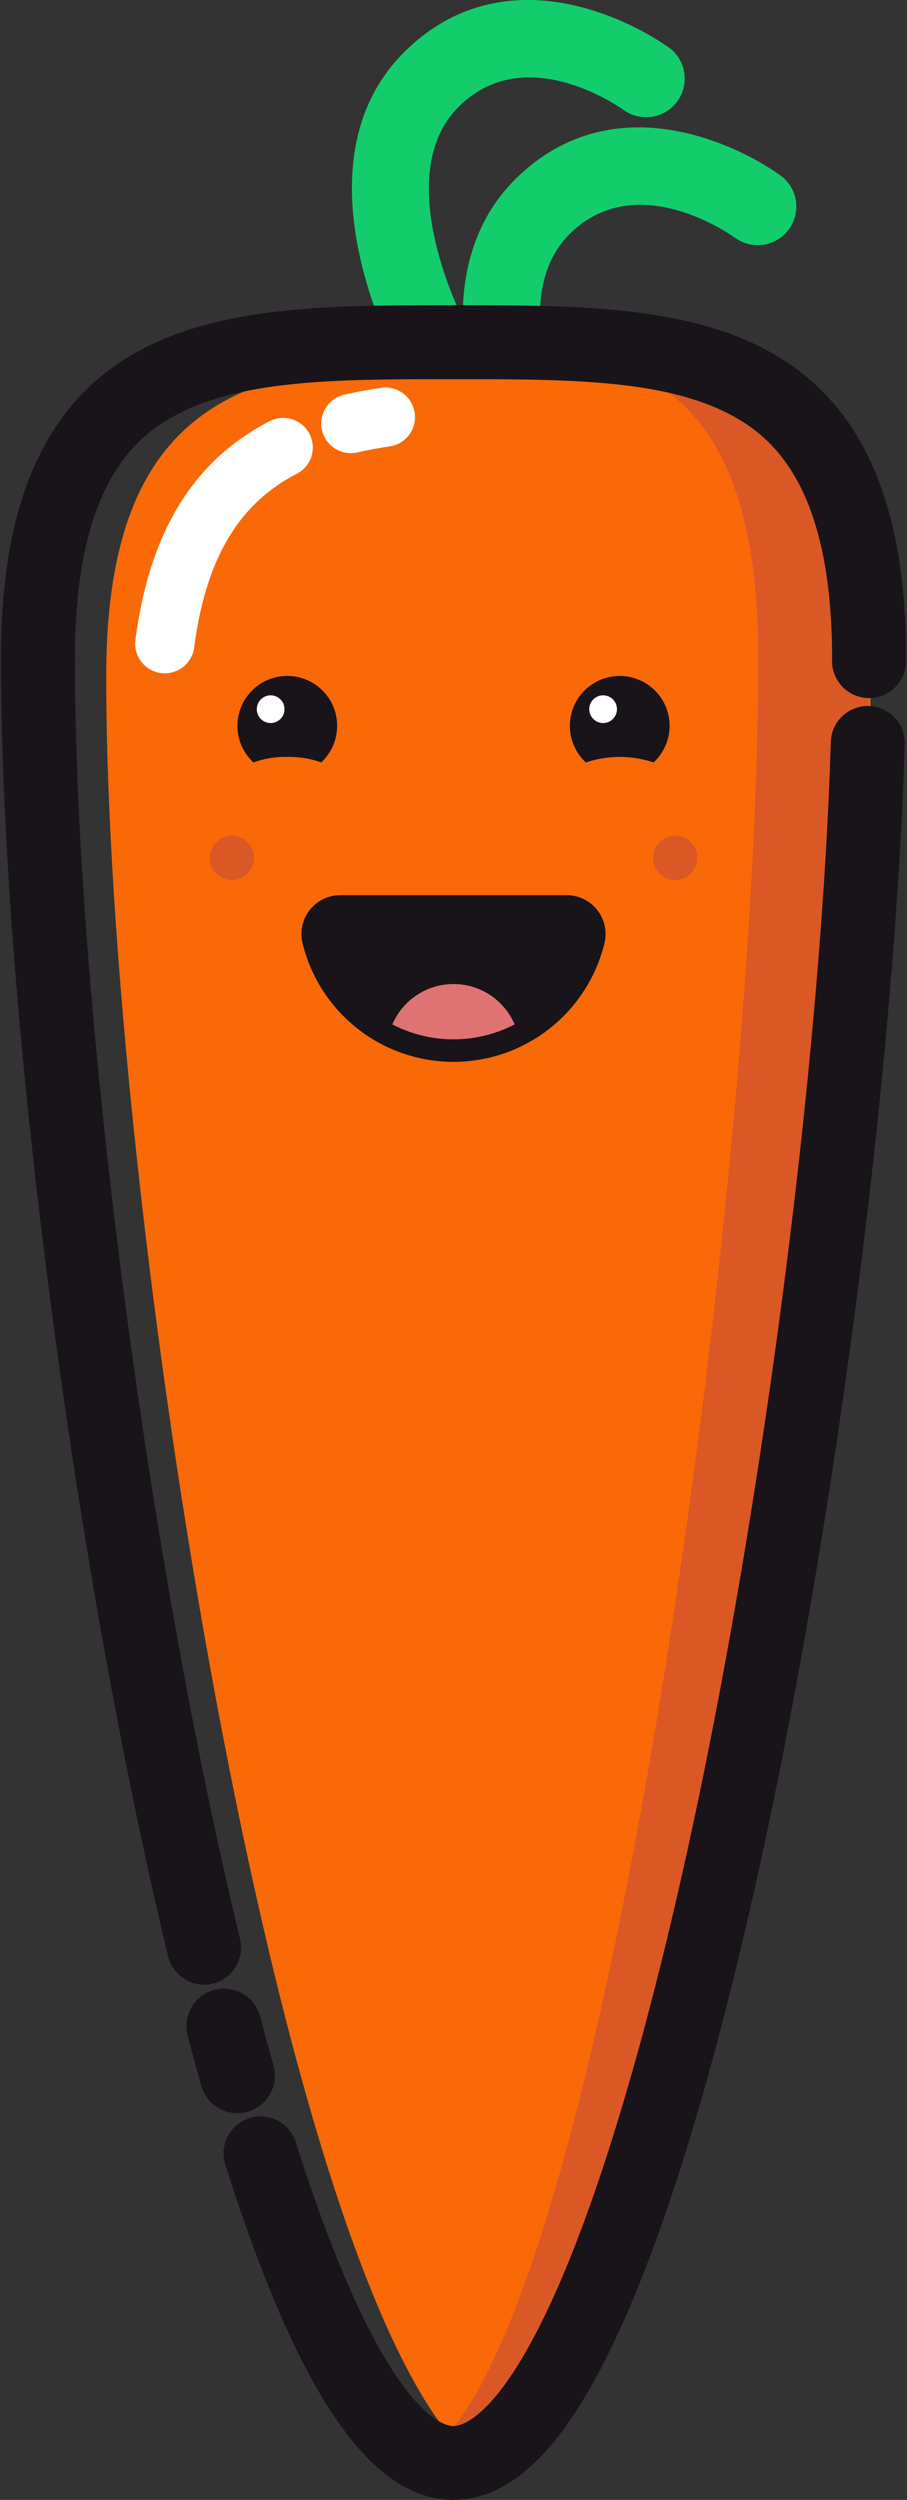 <svg xmlns="http://www.w3.org/2000/svg" xmlns:xlink="http://www.w3.org/1999/xlink" viewBox="0 0 392 1080"><rect x="0" y="0" width="392" height="1080" fill="#333333" stroke="none"/><defs><clipPath id="a"><path d="M147.1,391.59a11.92,11.92,0,0,0-11.64,14.62,62.28,62.28,0,0,0,121.08,0,11.92,11.92,0,0,0-11.64-14.62Z" fill="#18141a" stroke="#18141a" stroke-miterlimit="10" stroke-width="9.73"/></clipPath></defs><path d="M186.42,164.5a16.65,16.65,0,0,1-14.68-8.76c-1.86-3.46-45.05-85.22,2.89-133.16,20.7-20.7,47.58-27.34,77.73-19.2A121,121,0,0,1,289.74,21,16.68,16.68,0,0,1,269.9,47.78c-1.68-1.23-42.76-30.54-71.69-1.62-30.4,30.4,2.57,93.16,2.91,93.79a16.68,16.68,0,0,1-14.7,24.55Z" fill="#13cd6d"/><path d="M217.27,164.51a16.68,16.68,0,0,1-16.56-14.9c-3.17-29.63,4.37-54.51,21.81-72,20.71-20.7,47.59-27.34,77.74-19.2A120.7,120.7,0,0,1,337.63,76a16.68,16.68,0,0,1-19.83,26.82c-1.69-1.23-42.76-30.55-71.69-1.62-10.21,10.22-14.33,25.29-12.24,44.82a16.68,16.68,0,0,1-14.8,18.35A15.76,15.76,0,0,1,217.27,164.51Z" fill="#13cd6d"/><path d="M376.35,285c0,235-81.69,748.08-171.45,778-84.75-69.64-159-546.71-159-770.79,0-136.84,80.41-136.84,179.61-136.84,30.7,0,59.6,0,84.89,4.05C350.65,174,376.35,207.68,376.35,285Z" fill="#f96908"/><path d="M196,147.83H183.17c80.78.25,144.54,5.94,144.54,136.83,0,230.87-68.36,730.33-144.54,776A27.71,27.71,0,0,0,196,1064c92.91,0,179.61-537.29,179.61-779.35C375.61,147.83,295.2,147.83,196,147.83Z" fill="#da5826"/><path d="M96.76,875.32q2.88,10.9,5.84,21.39" fill="none" stroke="#18141a" stroke-linecap="round" stroke-linejoin="round" stroke-width="32.43"/><path d="M88.18,857.39a16,16,0,0,1-15.51-12.23C31.48,674.54.42,433.58.42,284.67c0-35.54,5.11-63.64,15.64-85.93,10.15-21.49,25-37.17,45.5-47.94,36-18.94,83.81-18.94,134.44-18.94s98.45,0,134.44,18.94c20.47,10.77,35.35,26.45,45.5,47.94,10.53,22.29,15.64,50.39,15.64,85.93a16,16,0,1,1-31.95,0c0-73.86-25.15-95.64-44.07-105.59-29-15.27-71-15.27-119.56-15.27s-90.55,0-119.56,15.27C57.52,189,32.37,210.81,32.37,284.67c0,146.74,30.68,384.48,71.36,553A16,16,0,0,1,92,856.94,16.31,16.31,0,0,1,88.18,857.39Z" fill="#18141a"/><path d="M196,1080c-35.86,0-67.11-45.77-98.34-144a16,16,0,1,1,30.45-9.68c12.89,40.55,25.89,71.87,38.64,93.08,16,26.63,26.43,28.7,29.25,28.7,3.46,0,22.09-3.39,49.45-70.26,18.71-45.74,37.65-112.42,54.76-192.85,31.29-147,54.94-333.67,58.86-464.49A16,16,0,0,1,375,305h.48A16,16,0,0,1,391,321.41C387,454,363.11,642.9,331.47,791.6,313.71,875,294.72,941.74,275,989.89c-11,26.94-22.34,48-33.62,62.49C227.16,1070.71,211.88,1080,196,1080Z" fill="#18141a"/><path d="M145.71,313.56a21.52,21.52,0,0,1-6.92,15.83A40.43,40.43,0,0,0,124.15,327a40.35,40.35,0,0,0-14.62,2.39,21.55,21.55,0,1,1,36.18-15.83Z" fill="#18141a"/><circle cx="116.97" cy="306.38" r="5.99" fill="#fff"/><path d="M246.29,313.56a21.52,21.52,0,0,0,6.92,15.83,46,46,0,0,1,29.26,0,21.55,21.55,0,1,0-36.18-15.83Z" fill="#18141a"/><circle cx="260.66" cy="306.38" r="5.99" fill="#fff"/><path d="M147.1,391.59a11.92,11.92,0,0,0-11.64,14.62,62.28,62.28,0,0,0,121.08,0,11.92,11.92,0,0,0-11.64-14.62Z" fill="#18141a"/><g clip-path="url(#a)"><circle cx="196" cy="453.86" r="28.74" fill="#df7373"/></g><path d="M147.1,391.59a11.92,11.92,0,0,0-11.64,14.62,62.28,62.28,0,0,0,121.08,0,11.92,11.92,0,0,0-11.64-14.62Z" fill="none" stroke="#18141a" stroke-miterlimit="10" stroke-width="9.73"/><circle cx="100.21" cy="370.64" r="9.58" fill="#da5826"/><circle cx="291.79" cy="370.64" r="9.58" fill="#da5826"/><path d="M71.2,290.87a11.81,11.81,0,0,1-1.67-.11,12.77,12.77,0,0,1-11-14.33c6.09-46.56,25-77.46,58-94.45a12.78,12.78,0,1,1,11.74,22.71c-25.26,13-39.35,36.9-44.35,75.06A12.78,12.78,0,0,1,71.2,290.87Z" fill="#fff"/><path d="M151.62,195.76a12.78,12.78,0,0,1-2.84-25.24c4.92-1.13,10.21-2.11,15.72-2.93a12.78,12.78,0,1,1,3.75,25.28c-4.85.72-9.48,1.59-13.76,2.57A12.82,12.82,0,0,1,151.62,195.76Z" fill="#fff"/></svg>